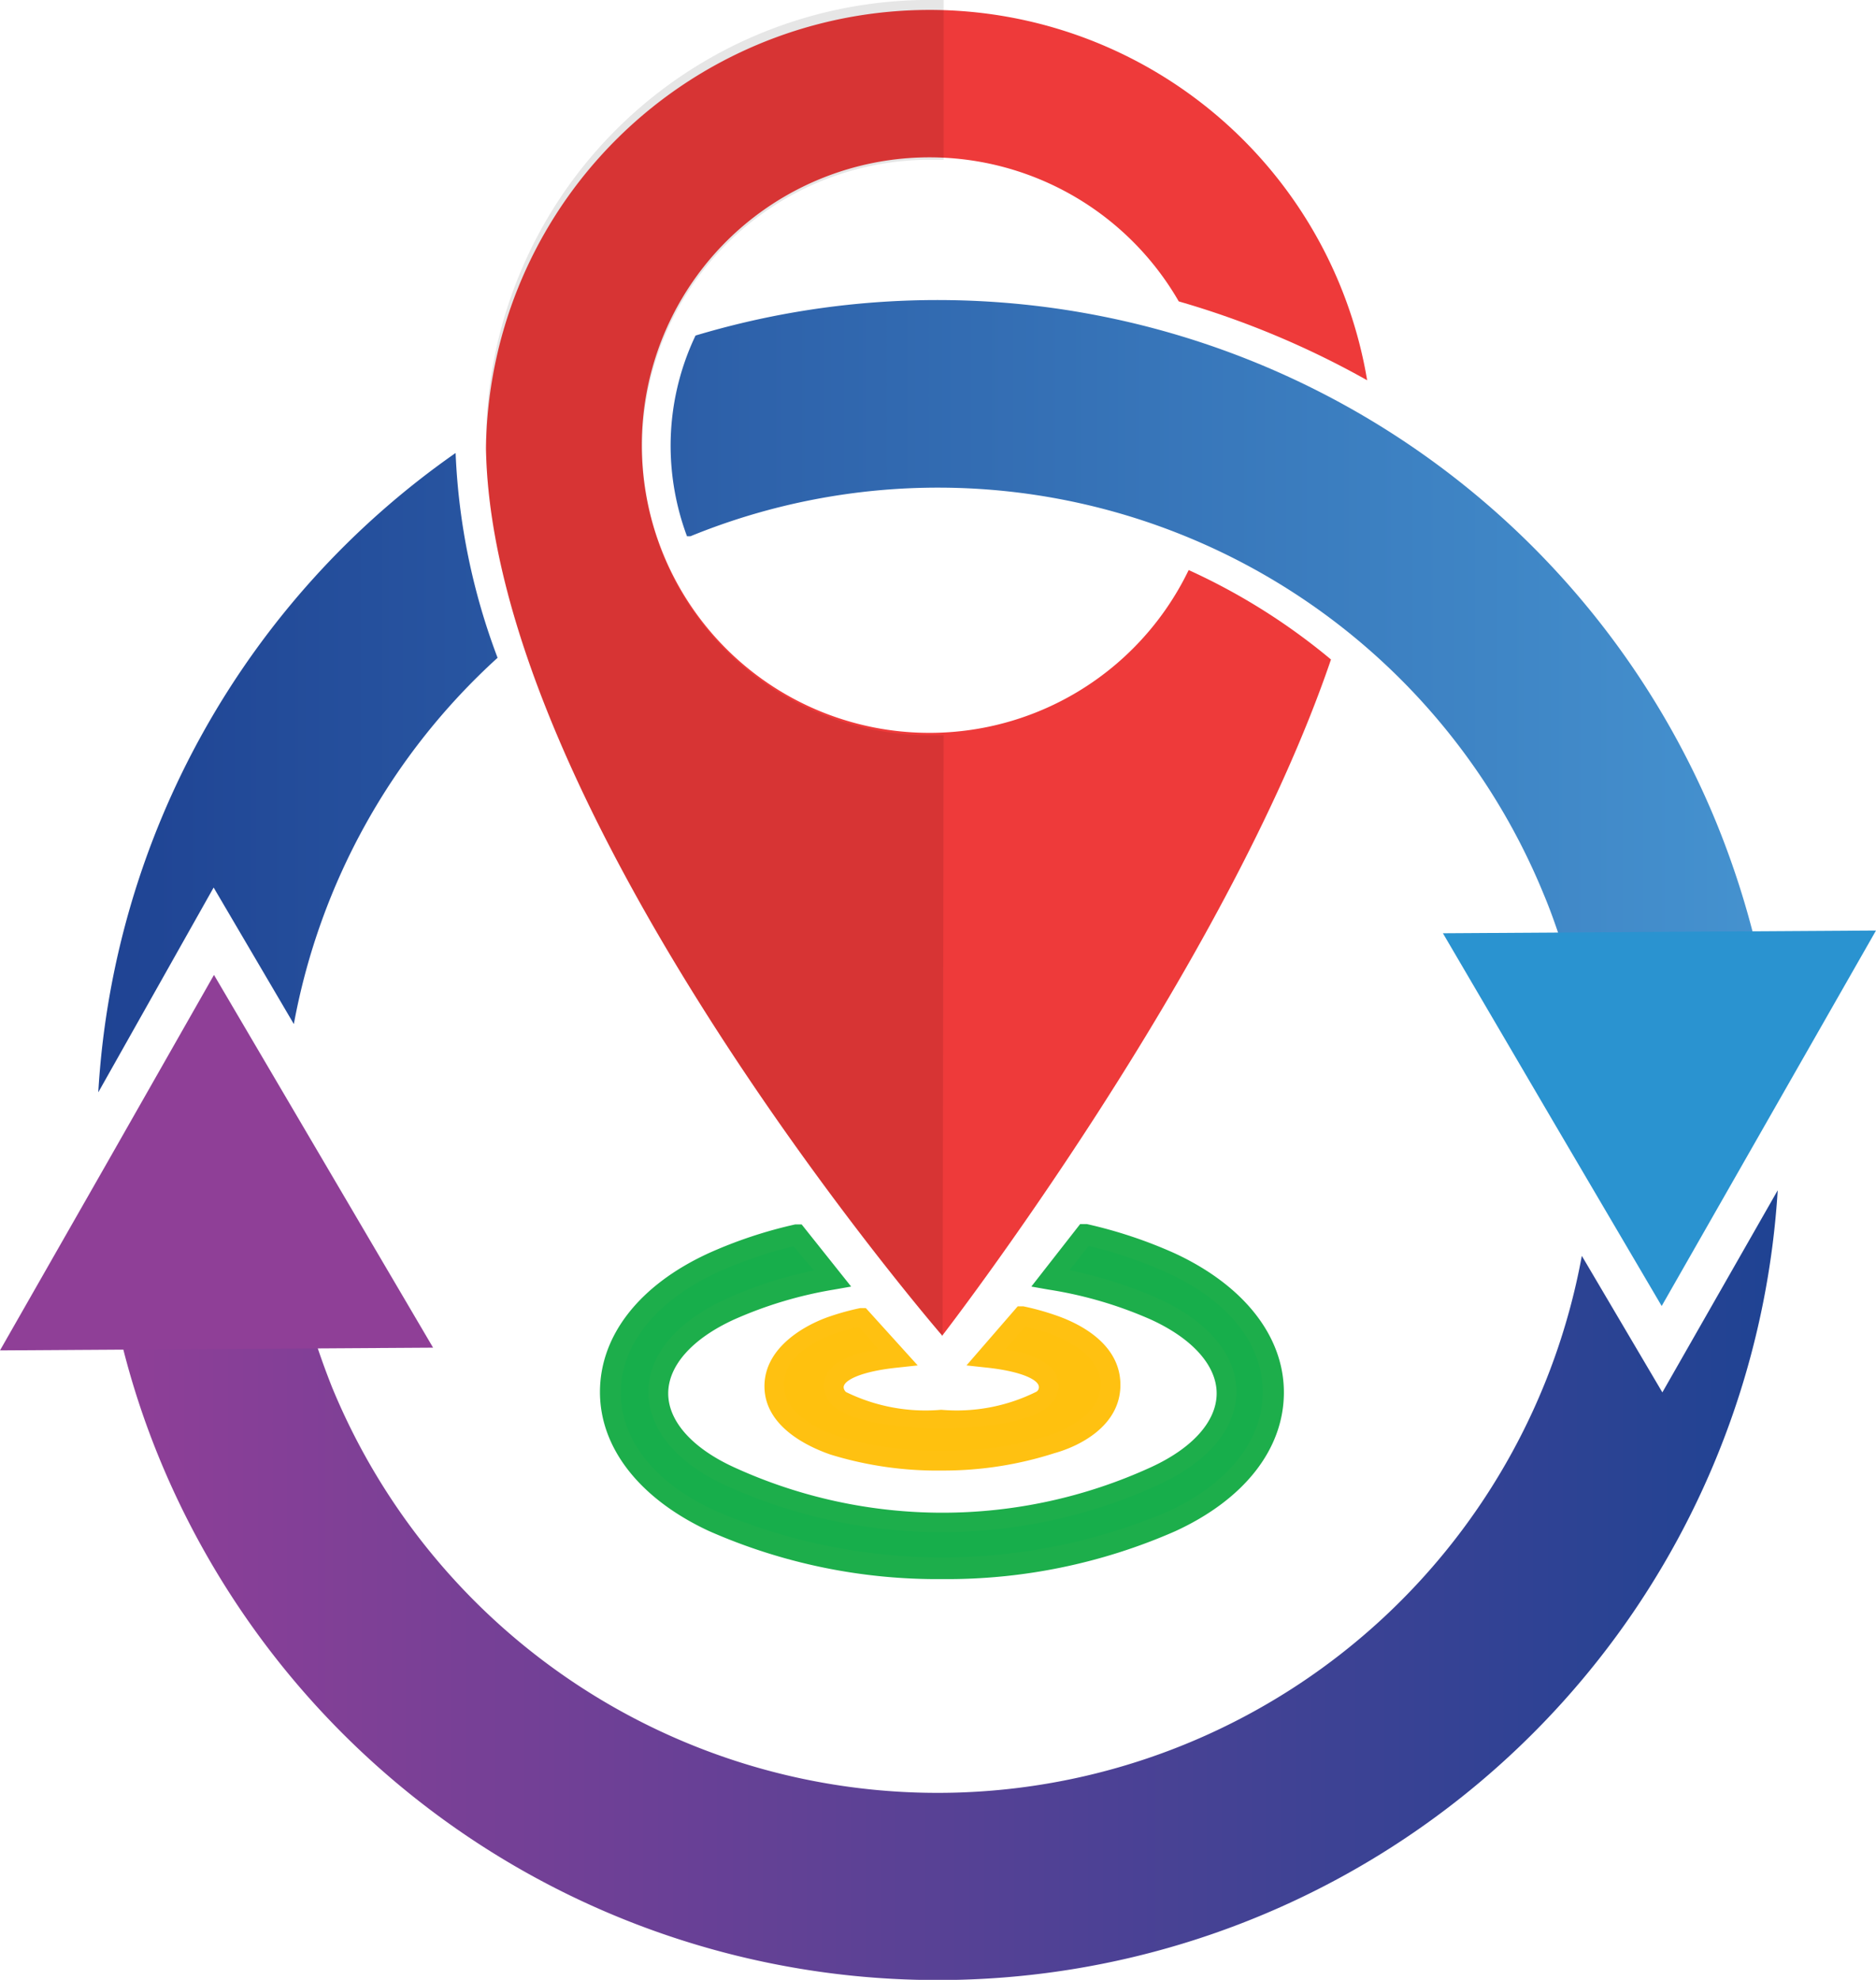 <svg id="Layer_1" data-name="Layer 1" xmlns="http://www.w3.org/2000/svg" xmlns:xlink="http://www.w3.org/1999/xlink" viewBox="0 0 54.97 58"><defs><style>.cls-1,.cls-2,.cls-3,.cls-4,.cls-5,.cls-6,.cls-7,.cls-9{fill-rule:evenodd;}.cls-1{fill:url(#linear-gradient);}.cls-2{fill:url(#linear-gradient-2);}.cls-3{fill:#2a93d0;}.cls-4{fill:#8f3f97;}.cls-5{fill:#ee3a3a;}.cls-6{fill:#030202;opacity:0.1;}.cls-7{fill:#ffc10e;}.cls-8{fill:#ffc111;}.cls-9{fill:#17ae4b;}.cls-10{fill:#1dae4b;}</style><linearGradient id="linear-gradient" x1="3.43" y1="46.44" x2="52.09" y2="46.44" gradientUnits="userSpaceOnUse"><stop offset="0" stop-color="#8f3f97"/><stop offset="1" stop-color="#1f4393"/></linearGradient><linearGradient id="linear-gradient-2" x1="2.88" y1="20.39" x2="51.54" y2="20.39" gradientUnits="userSpaceOnUse"><stop offset="0" stop-color="#1f4393"/><stop offset="1" stop-color="#4592cf"/></linearGradient></defs><path class="cls-1" d="M52.09,34.87A24.66,24.66,0,0,1,4.66,42.7a23.9,23.9,0,0,1-1.23-3.94l5.69.13c.17.58.38,1.17.61,1.75a19.19,19.19,0,0,0,36.62-3.85l2.36,4Z"/><path class="cls-2" d="M50.3,24.12a25.27,25.27,0,0,1,1.24,3.94l-5.69-.13c-.18-.58-.38-1.17-.62-1.74a19.18,19.18,0,0,0-25-10.48l-.1,0a7.63,7.63,0,0,1-.48-2.65,7.52,7.52,0,0,1,.73-3.23A24.67,24.67,0,0,1,50.3,24.12ZM14.58,19.27A19.19,19.19,0,0,0,8.61,30L6.26,26,2.88,32A24.59,24.59,0,0,1,13.35,13.27a19.1,19.1,0,0,0,1.23,6Z"/><polygon class="cls-3" points="54.97 27.26 51.83 32.76 48.69 38.26 45.48 32.8 42.28 27.34 48.62 27.3 54.97 27.26"/><polygon class="cls-4" points="0 39.56 3.14 34.06 6.27 28.56 9.48 34.02 12.69 39.48 6.34 39.52 0 39.56"/><path class="cls-5" d="M27.62,39.14s-13.19-15.24-13.38-26a13,13,0,0,1,25.82-2,25.9,25.9,0,0,0-5.52-2.31,8.43,8.43,0,1,0,.29,7.87A18.39,18.39,0,0,1,39,19.32c-3.1,9.1-11.4,19.82-11.4,19.82Z"/><path class="cls-6" d="M27.62,39.14s-13.19-15.24-13.38-26A13,13,0,0,1,27,0h.65V4.68h-.4a8.43,8.43,0,1,0,0,16.86h.4Z"/><path class="cls-7" d="M29.93,38.55l-1,1.18c.64.06,1.83.26,1.83.86,0,.92-2.69,1-3.15,1s-3.15,0-3.15-.95c0-.6,1.23-.8,1.88-.87l-1-1.18a6.28,6.28,0,0,0-.85.23c-.71.24-1.74.78-1.74,1.78s1,1.53,1.74,1.77a10.22,10.22,0,0,0,3.19.46,10.24,10.24,0,0,0,3.2-.46c.71-.24,1.73-.78,1.73-1.77s-1-1.54-1.73-1.78a7.13,7.13,0,0,0-.88-.23Z"/><path class="cls-8" d="M27.61,43.08a10.61,10.61,0,0,1-3.28-.47c-.72-.25-1.93-.85-1.93-2s1.21-1.81,1.93-2.05a7.34,7.34,0,0,1,.88-.24l.16,0L26.89,40l-.55.06c-1.12.11-1.62.38-1.62.58a.2.2,0,0,0,.07.14,5.29,5.29,0,0,0,2.79.52,5.23,5.23,0,0,0,2.79-.53.15.15,0,0,0,.07-.14c0-.2-.49-.46-1.57-.57L28.32,40l1.5-1.73.17,0a7.51,7.51,0,0,1,.91.25c.72.24,1.93.84,1.93,2.05s-1.21,1.8-1.93,2A10.63,10.63,0,0,1,27.61,43.08Zm-2.44-4.21c-.24.05-.46.12-.66.18-.57.2-1.54.66-1.54,1.51s1,1.3,1.54,1.5a9.92,9.92,0,0,0,3.1.44,9.84,9.84,0,0,0,3.1-.44c.58-.2,1.54-.65,1.54-1.5s-1-1.31-1.54-1.51c-.21-.07-.43-.13-.67-.19l-.57.66c1,.18,1.55.54,1.55,1.07a.77.77,0,0,1-.24.55c-.62.63-2.45.7-3.2.7s-2.58-.07-3.2-.69a.77.77,0,0,1-.24-.55c0-.54.54-.9,1.59-1.08Z"/><path class="cls-9" d="M31.81,36.16l-1,1.26a12.35,12.35,0,0,1,3,.91c2.79,1.28,2.79,3.6,0,4.88a14.89,14.89,0,0,1-12.49,0c-2.8-1.28-2.8-3.6,0-4.88a12.46,12.46,0,0,1,3-.9l-1-1.26A12.34,12.34,0,0,0,20.9,37c-4,1.84-4,5.74,0,7.58a17.11,17.11,0,0,0,13.43,0c4-1.84,4-5.74,0-7.58a13,13,0,0,0-2.52-.83Z"/><path class="cls-10" d="M27.61,46.26a16.58,16.58,0,0,1-6.84-1.41c-2-.93-3.19-2.41-3.19-4.07s1.16-3.14,3.19-4.07a13.17,13.17,0,0,1,2.53-.84l.19,0,1.45,1.82-.51.09a12,12,0,0,0-2.93.88c-1.22.56-1.92,1.35-1.92,2.16s.7,1.6,1.92,2.16a14.67,14.67,0,0,0,12.23,0c1.22-.56,1.92-1.35,1.92-2.16s-.7-1.6-1.92-2.16a11.94,11.94,0,0,0-3-.88l-.51-.09,1.43-1.83.2,0a13.46,13.46,0,0,1,2.58.86c2,.93,3.19,2.41,3.19,4.07s-1.16,3.14-3.19,4.07A16.63,16.63,0,0,1,27.61,46.26Zm-4.36-9.75a12.83,12.83,0,0,0-2.22.76c-1.8.83-2.83,2.11-2.84,3.51s1,2.69,2.84,3.51a16.91,16.91,0,0,0,13.17,0C36,43.47,37,42.19,37,40.78s-1-2.68-2.83-3.51a12.83,12.83,0,0,0-2.27-.77l-.56.71a13,13,0,0,1,2.62.84c1.44.66,2.27,1.65,2.27,2.72s-.83,2.06-2.27,2.72a15.26,15.26,0,0,1-12.75,0C19.79,42.83,19,41.84,19,40.77s.83-2.06,2.28-2.72a12.11,12.11,0,0,1,2.57-.83Z"/></svg>